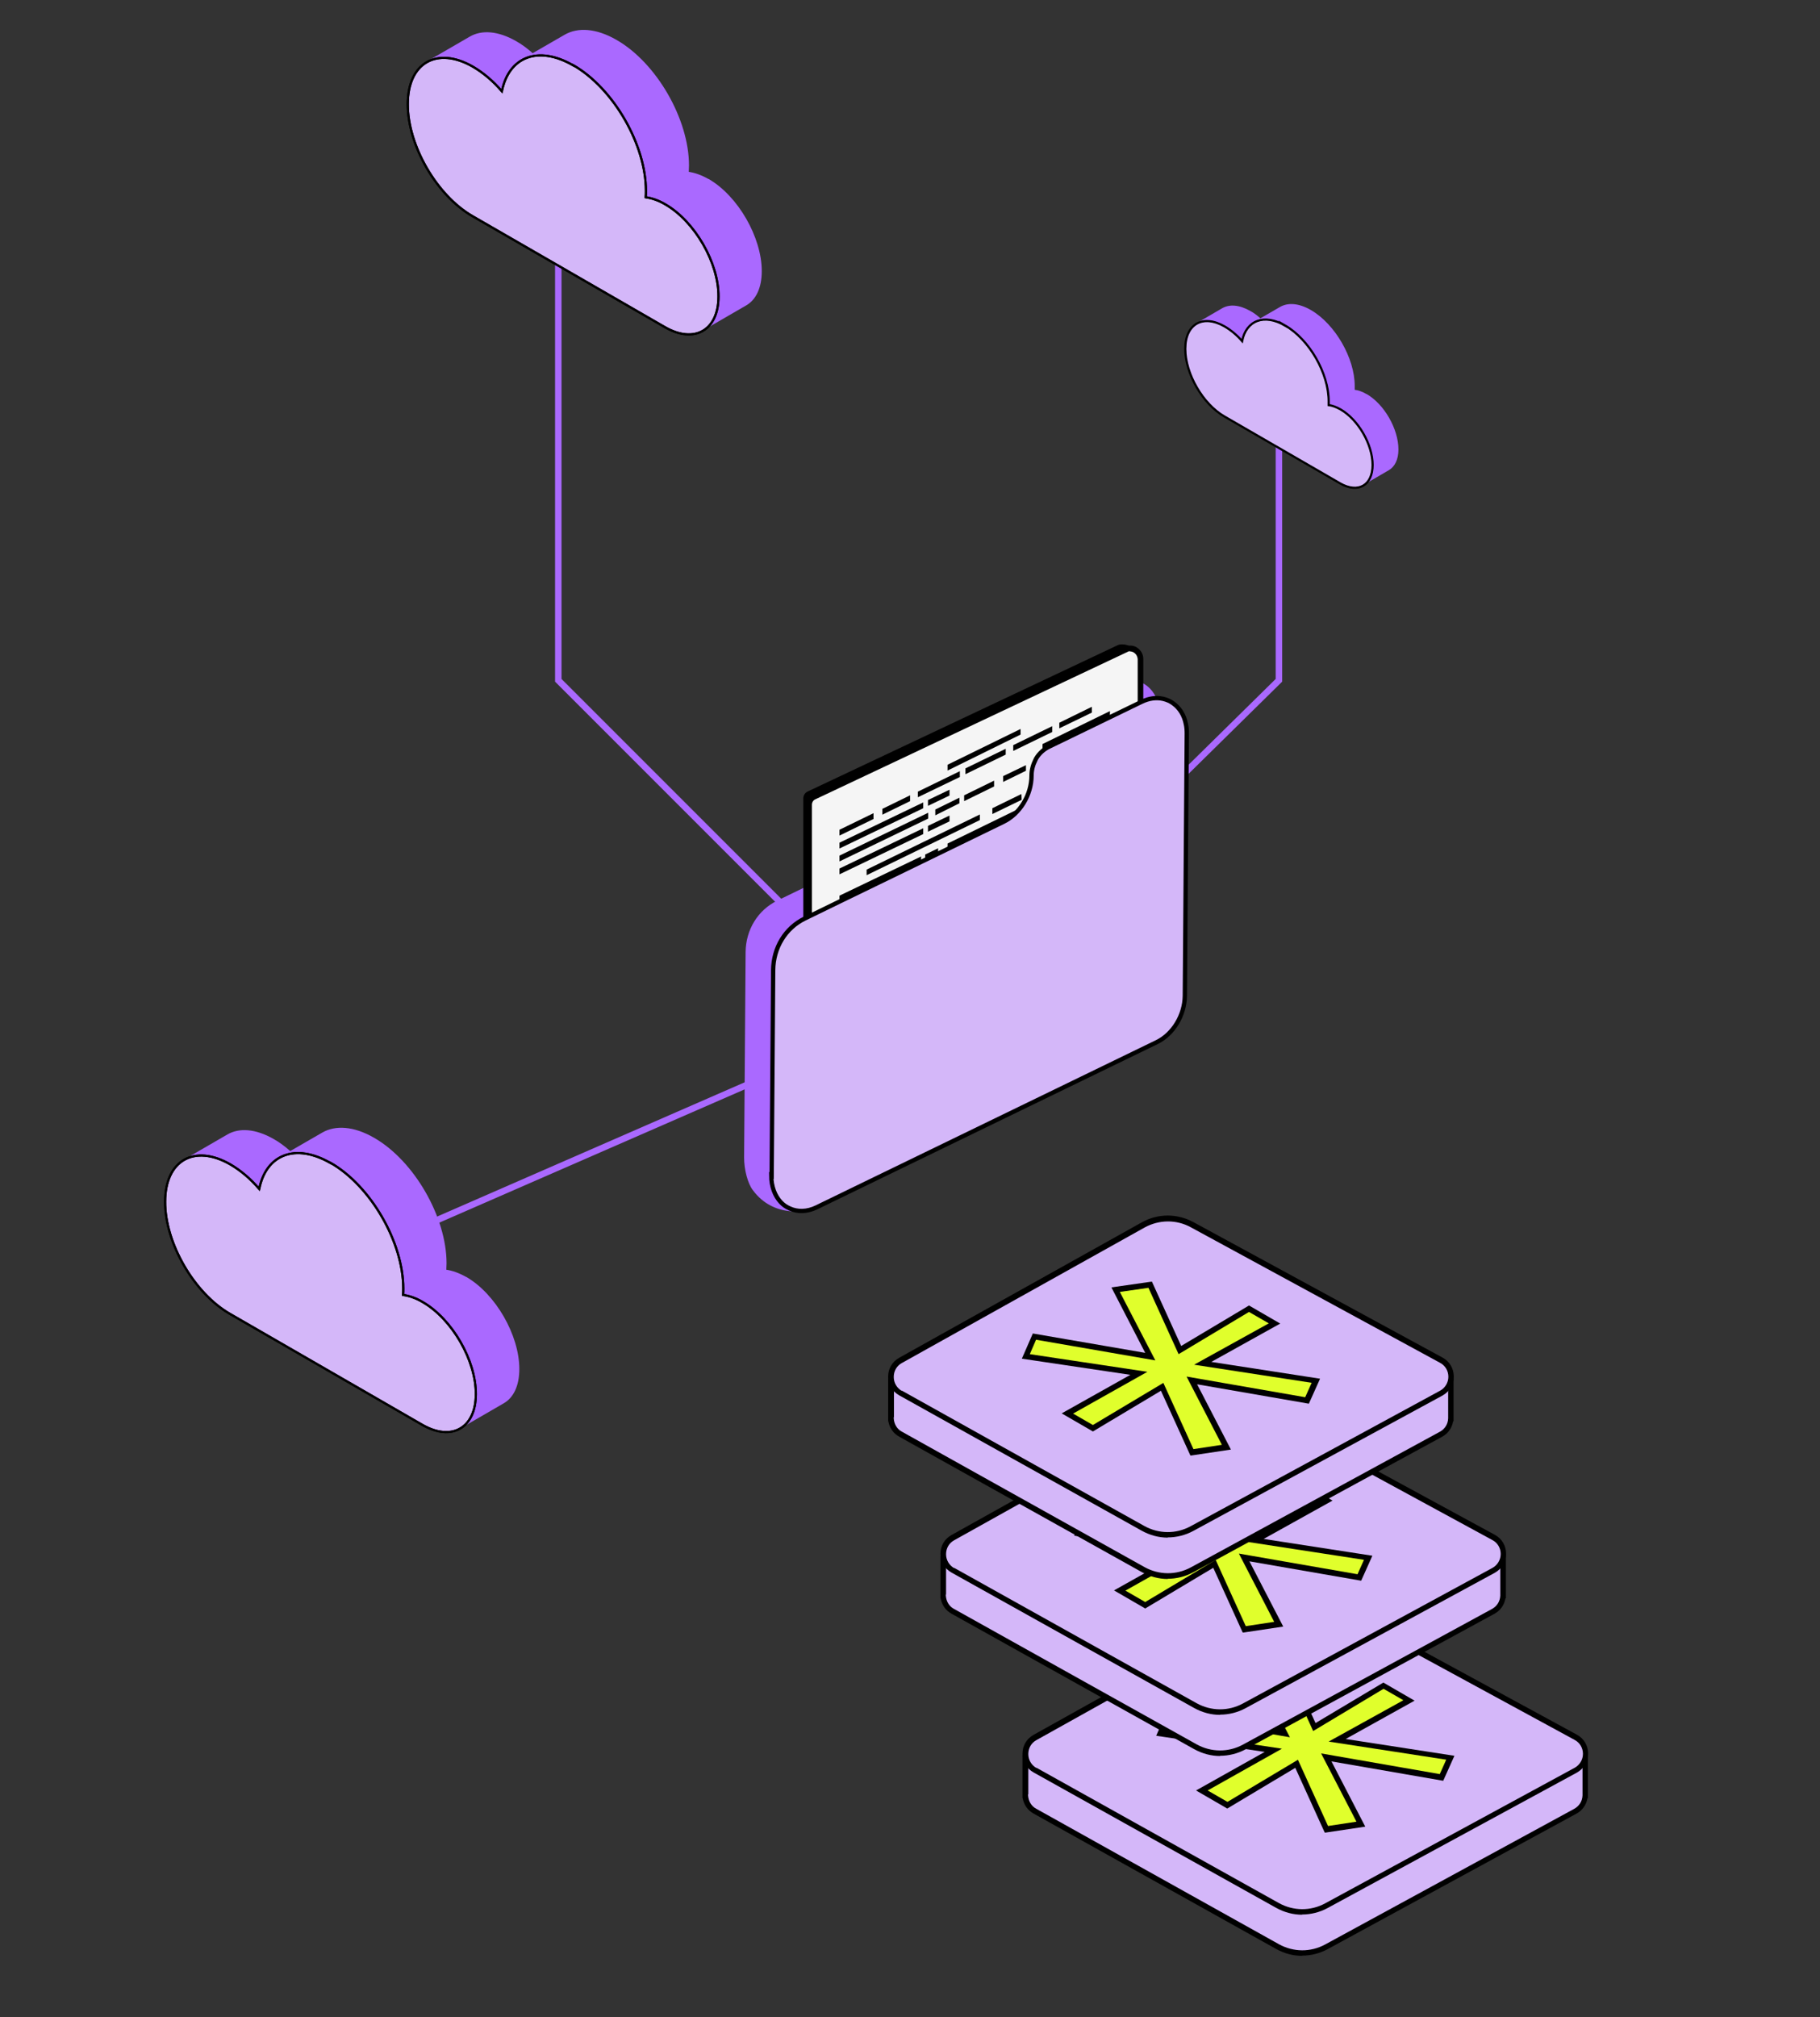 <?xml version="1.0" encoding="UTF-8"?>
<svg xmlns="http://www.w3.org/2000/svg" version="1.1" viewBox="0 0 845.3 936.6">
  <rect x="0" y="0" width="845.3" height="936.6" fill="#333333" stroke="none"/>
  <defs>
    <style>
      .cls-1 {
        stroke-width: 2px;
      }

      .cls-1, .cls-2, .cls-3 {
        fill: #d4b7f9;
      }

      .cls-1, .cls-4, .cls-3, .cls-5 {
        stroke: #000;
      }

      .cls-1, .cls-3, .cls-6 {
        stroke-miterlimit: 10;
      }

      .cls-7 {
        fill: #aa69ff;
      }

      .cls-4, .cls-6, .cls-5 {
        fill: none;
      }

      .cls-4, .cls-5 {
        stroke-linecap: round;
        stroke-linejoin: round;
      }

      .cls-8 {
        fill: #e0ff2c;
      }

      .cls-6 {
        stroke: #aa69ff;
        stroke-width: 3px;
      }

      .cls-5 {
        stroke-width: .6px;
      }

      .cls-9 {
        fill: #f5f5f5;
      }
    </style>
  </defs>
  <!-- Generator: Adobe Illustrator 28.7.1, SVG Export Plug-In . SVG Version: 1.2.0 Build 142)  -->
  <g>
    <g id="Livello_1">
      <polyline class="cls-6" points="259.3 90.8 259.3 315.9 427 483.6"/>
      <polyline class="cls-6" points="445.6 462 594 315.9 594 185.9"/>
      <line class="cls-6" x1="148.8" y1="590.2" x2="460.9" y2="454"/>
      <g>
        <path class="cls-7" d="M216.4,592.9c-3.2-1.8-6.3-2.9-9.1-3.3,0-1,.1-2,.1-3,0-21.4-15-47.6-33.7-58.3-9.4-5.4-17.9-5.9-24-2.4l-14.9,8.6c-2.5-2.2-5-4.1-7.7-5.6-8.4-4.8-16-5.3-21.5-2.1l-20.2,11.7c5.5-3.2,13.1-2.7,21.5,2.1,4.8,2.8,9.4,6.7,13.4,11.4l20.2-11.7c-1.5-1.7-3-3.3-4.6-4.8,5.1-.7,11.2.7,17.7,4.5,18.7,10.8,33.7,36.9,33.7,58.3,0,1,0,2-.1,3,2.8.4,5.9,1.4,9.1,3.3,13.7,7.9,24.8,27.1,24.7,42.8,0,7.8-2.8,13.3-7.2,15.9l20.2-11.7c4.5-2.6,7.2-8.1,7.2-15.9,0-15.7-11-34.9-24.7-42.8Z"/>
        <path class="cls-3" d="M153.6,540c18.7,10.8,33.7,36.9,33.7,58.3,0,1,0,2-.1,3,2.8.4,5.9,1.4,9.1,3.3,13.7,7.9,24.8,27.1,24.7,42.8,0,15.7-11.2,22.1-24.9,14.2l-89.3-51.5c-16.7-9.6-30.2-33-30.1-52.1,0-19.2,13.6-26.9,30.3-17.3,4.8,2.8,9.4,6.7,13.4,11.4,3.2-16,16.8-21.5,33.2-12Z"/>
        <path class="cls-4" d="M153.6,540c18.7,10.8,33.7,36.9,33.7,58.3,0,1,0,2-.1,3,2.8.4,5.9,1.4,9.1,3.3,13.7,7.9,24.8,27.1,24.7,42.8,0,15.7-11.2,22.1-24.9,14.2l-89.3-51.5c-16.7-9.6-30.2-33-30.1-52.1,0-19.2,13.6-26.9,30.3-17.3,4.8,2.8,9.4,6.7,13.4,11.4,3.2-16,16.8-21.5,33.2-12Z"/>
      </g>
      <g>
        <path class="cls-7" d="M329,83.1c-3.2-1.8-6.3-2.9-9.1-3.3,0-1,.1-2,.1-3,0-21.4-15-47.6-33.7-58.3-9.4-5.4-17.9-5.9-24-2.4l-14.9,8.6c-2.5-2.2-5-4.1-7.7-5.6-8.4-4.8-16-5.3-21.5-2.1l-20.2,11.7c5.5-3.2,13.1-2.7,21.5,2.1,4.8,2.8,9.4,6.7,13.4,11.4l20.2-11.7c-1.5-1.7-3-3.3-4.6-4.8,5.1-.7,11.2.7,17.7,4.5,18.7,10.8,33.7,36.9,33.7,58.3,0,1,0,2-.1,3,2.8.4,5.9,1.4,9.1,3.3,13.7,7.9,24.8,27.1,24.7,42.8,0,7.8-2.8,13.3-7.2,15.9l20.2-11.7c4.5-2.6,7.2-8.1,7.2-15.9,0-15.7-11-34.9-24.7-42.8Z"/>
        <path class="cls-3" d="M266.3,30.3c18.7,10.8,33.7,36.9,33.7,58.3,0,1,0,2-.1,3,2.8.4,5.9,1.4,9.1,3.3,13.7,7.9,24.8,27.1,24.7,42.8,0,15.7-11.2,22.1-24.9,14.2l-89.3-51.5c-16.7-9.6-30.2-33-30.1-52.1,0-19.2,13.6-26.9,30.3-17.3,4.8,2.8,9.4,6.7,13.4,11.4,3.2-16,16.8-21.5,33.2-12Z"/>
        <path class="cls-4" d="M266.3,30.3c18.7,10.8,33.7,36.9,33.7,58.3,0,1,0,2-.1,3,2.8.4,5.9,1.4,9.1,3.3,13.7,7.9,24.8,27.1,24.7,42.8,0,15.7-11.2,22.1-24.9,14.2l-89.3-51.5c-16.7-9.6-30.2-33-30.1-52.1,0-19.2,13.6-26.9,30.3-17.3,4.8,2.8,9.4,6.7,13.4,11.4,3.2-16,16.8-21.5,33.2-12Z"/>
      </g>
      <g>
        <path class="cls-7" d="M634.7,183c-1.9-1.1-3.8-1.8-5.5-2,0-.6,0-1.2,0-1.8,0-12.9-9.1-28.7-20.3-35.2-5.7-3.3-10.8-3.6-14.5-1.4l-9,5.2c-1.5-1.3-3-2.5-4.7-3.4-5.1-2.9-9.6-3.2-13-1.3l-12.2,7.1c3.3-1.9,7.9-1.7,13,1.3,2.9,1.7,5.7,4,8.1,6.8l12.2-7.1c-.9-1-1.8-2-2.8-2.9,3.1-.4,6.7.4,10.6,2.7,11.3,6.5,20.3,22.2,20.3,35.2,0,.6,0,1.2,0,1.8,1.7.2,3.5.9,5.5,2,8.3,4.8,14.9,16.3,14.9,25.8,0,4.7-1.7,8-4.4,9.6l12.2-7.1c2.7-1.6,4.4-4.9,4.4-9.6,0-9.5-6.6-21.1-14.9-25.8Z"/>
        <path class="cls-3" d="M596.8,151.1c11.3,6.5,20.3,22.2,20.3,35.2,0,.6,0,1.2,0,1.8,1.7.2,3.5.9,5.5,2,8.3,4.8,14.9,16.3,14.9,25.8,0,9.5-6.7,13.3-15,8.6l-53.8-31.1c-10.1-5.8-18.2-19.9-18.2-31.4,0-11.6,8.2-16.2,18.3-10.4,2.9,1.7,5.7,4,8.1,6.8,1.9-9.6,10.2-12.9,20-7.2Z"/>
        <path class="cls-5" d="M596.8,151.1c11.3,6.5,20.3,22.2,20.3,35.2,0,.6,0,1.2,0,1.8,1.7.2,3.5.9,5.5,2,8.3,4.8,14.9,16.3,14.9,25.8,0,9.5-6.7,13.3-15,8.6l-53.8-31.1c-10.1-5.8-18.2-19.9-18.2-31.4,0-11.6,8.2-16.2,18.3-10.4,2.9,1.7,5.7,4,8.1,6.8,1.9-9.6,10.2-12.9,20-7.2Z"/>
      </g>
      <g>
        <path class="cls-7" d="M517.5,317.6l-42.9,20.8c-5.1,2.5-8.2,7.6-8.3,13.5,0,9-5.4,17.8-13,21.5l-92.3,44.8c-9,4.4-14.6,13.5-14.7,23.9l-.7,95.4c0,5.7,1.7,12.1,4.1,15.2,9.6,13,24.7,9.4,24.7,9.4l14-11.2-3.6-7.4,140-68c7.6-3.7,12.9-12.5,13-21.5l.9-121.7c0-12.8-10.3-20.1-21.1-14.8Z"/>
        <g>
          <path d="M375.2,367.5l143.9-67.9c2.9-1.4,10.5.9,10.5,7.4l-3.9,166.1c0,1.6-.9,3-2.2,3.6l-141.2,71.8c-2.9,1.4-9.2-1.5-9.2-8.3v-169.1c-.1-1.6.7-3,2.1-3.6Z"/>
          <g>
            <path class="cls-9" d="M378,370l145.1-68.5c2.9-1.4,6.5,1.1,6.5,4.4v170.1c.1,1.6-.7,3-2.1,3.7l-145.1,68.5c-2.9,1.4-6.5-1.1-6.5-4.4v-170.1c-.1-1.6.7-3,2.1-3.7Z"/>
            <path d="M380.7,549.9c-1.1,0-2.2-.3-3.2-.9-1.8-1.2-2.9-3.1-2.9-5.2v-170.1c-.1-2.1,1-4,2.9-4.9l145.1-68.5c1.7-.8,3.8-.7,5.5.4,1.8,1.2,2.9,3.1,2.9,5.2v170.1c.1,2.1-1,4-2.9,4.9l-145.1,68.5c-.7.3-1.5.5-2.3.5ZM524.9,302.4c-.4,0-.8,0-1.2.3l-145.1,68.5c-.9.4-1.5,1.4-1.5,2.5v170.1c.1,1.2.8,2.3,1.8,3,.9.6,2,.7,2.9.3l145.1-68.5c.9-.4,1.5-1.4,1.5-2.5v-170.1c-.1-1.2-.7-2.3-1.8-3-.6-.4-1.2-.5-1.7-.5Z"/>
          </g>
          <polygon points="481 486.4 510.9 471.9 510.9 479 481 493.5 481 486.4"/>
          <polygon points="411.6 520.8 441.4 506.3 441.4 513.4 411.6 527.9 411.6 520.8"/>
          <polygon points="446.6 503.3 476.4 488.8 476.4 495.9 446.6 510.4 446.6 503.3"/>
          <g>
            <polygon points="445.6 373 434.4 378.6 434.4 375.9 445.6 370.4 445.6 373"/>
            <polygon points="461.7 365.2 447.8 372 447.8 369.3 461.7 362.5 461.7 365.2"/>
            <polygon points="476.5 357.9 465.9 363.1 465.9 360.4 476.5 355.3 476.5 357.9"/>
            <polygon points="500.4 346.2 479.7 356.3 479.7 353.7 500.4 343.5 500.4 346.2"/>
            <polygon points="431.1 380.1 389.9 400 389.9 397.3 431.1 377.4 431.1 380.1"/>
            <polygon points="495 354.9 484.6 359.9 484.6 357.3 494.9 352.2 495 354.9"/>
            <polygon points="511.1 347 500.1 352.4 500.1 349.7 511.1 344.3 511.1 347"/>
            <polygon points="428.8 387.3 389.9 406 389.9 403.3 428.8 384.6 428.8 387.3"/>
            <polygon points="441 381.4 431 386.2 431 383.5 441 378.7 441 381.4"/>
            <polygon points="515.5 332.8 484.2 348.1 484.2 345.5 515.5 330.2 515.5 332.8"/>
            <polygon points="428.8 375.3 389.9 394 389.9 391.3 428.8 372.6 428.8 375.3"/>
            <polygon points="441 369.4 431 374.2 431 371.5 441 366.7 441 369.4"/>
            <polygon points="474 341.1 440.1 357.8 440.1 355.1 474 338.5 474 341.1"/>
            <polygon points="405.7 380.3 389.9 388 389.9 385.3 405.7 377.6 405.7 380.3"/>
            <polygon points="422.7 372 409.8 378.3 409.8 375.6 422.7 369.3 422.7 372"/>
            <polygon points="445.8 360.8 426.3 370.2 426.3 367.6 445.8 358.1 445.8 360.8"/>
            <polygon points="467.1 350.4 448.4 359.5 448.4 356.8 467.1 347.7 467.1 350.4"/>
            <polygon points="488.7 339.9 470.6 348.7 470.6 346 488.7 337.2 488.7 339.9"/>
            <polygon points="507.1 330.9 492 338.2 492 335.6 507.1 328.2 507.1 330.9"/>
            <polygon points="461.7 401.8 434.4 415.2 434.4 412.5 461.7 399.2 461.7 401.8"/>
            <polygon points="500.5 382.8 465.9 399.7 465.9 397.1 500.5 380.2 500.5 382.8"/>
            <polygon points="515.6 375.4 504.2 381 504.2 378.3 515.6 372.7 515.6 375.4"/>
            <polygon points="431.2 416.8 402.3 430.6 402.3 428 431.2 414.1 431.2 416.8"/>
            <polygon points="480.7 398.5 454.9 411.2 454.9 408.5 480.7 395.9 480.7 398.5"/>
            <polygon points="452.8 412.2 443.3 416.8 443.3 414.2 452.8 409.5 452.8 412.2"/>
            <polygon points="495.6 391.2 484.7 396.6 484.7 393.9 495.6 388.6 495.6 391.2"/>
            <polygon points="510.1 384.1 497.7 390.2 497.7 387.5 510.1 381.5 510.1 384.1"/>
            <polygon points="441.1 418 431 422.9 431 420.2 441 415.3 441.1 418"/>
            <polygon points="496.6 378.8 484.3 384.8 484.3 382.1 496.6 376.1 496.6 378.8"/>
            <polygon points="511.4 371.5 501.4 376.4 501.4 373.7 511.4 368.8 511.4 371.5"/>
            <polygon points="428.8 411.9 389.9 430.6 389.9 428 428.8 409.2 428.8 411.9"/>
            <polygon points="441 406 431 410.9 431 408.2 441 403.3 441 406"/>
            <polygon points="455.1 380.8 402.5 406.4 402.5 403.8 455.1 378.2 455.1 380.8"/>
            <polygon points="474.5 371.4 460.9 378 460.9 375.3 474.4 368.7 474.5 371.4"/>
            <polygon points="502.6 357.7 478 369.7 478 367.1 477.7 367.1 502.6 355 502.6 357.7"/>
            <polygon points="474.1 377.8 440.1 394.4 440.1 391.7 474.1 375.1 474.1 377.8"/>
            <polygon points="515.4 357.5 479.1 375.3 479.1 372.6 515.4 354.8 515.4 357.5"/>
            <polygon points="427.8 400.3 389.9 418.6 389.9 415.9 427.8 397.7 427.8 400.3"/>
            <polygon points="435.7 396.5 429.7 399.4 429.7 396.8 435.7 393.9 435.7 396.5"/>
            <polygon points="405.7 416.9 389.9 424.6 389.9 422 405.7 414.3 405.7 416.9"/>
            <polygon points="420.3 409.8 409.8 414.9 409.8 412.2 420.3 407.1 420.3 409.8"/>
            <polygon points="451.7 394.5 422.9 408.6 422.9 405.9 451.7 391.8 451.7 394.5"/>
            <polygon points="485.4 378.1 471.5 384.9 471.5 382.2 485.4 375.4 485.4 378.1"/>
            <polygon points="507.1 367.5 495.3 373.3 495.3 370.6 507.1 364.9 507.1 367.5"/>
            <polygon points="493.5 374.2 487.5 377.1 487.5 374.4 493.5 371.5 493.5 374.2"/>
            <polygon points="468.2 386.5 454 393.4 454 390.7 468.2 383.8 468.2 386.5"/>
          </g>
          <path d="M520.7,385.7s0,0,0,0h0Z"/>
        </g>
        <path class="cls-1" d="M358.2,545.8c0,5.2,1.7,9.5,4.4,12.4,1.2,1.3,2.5,2.2,4.1,2.9,3.6,1.7,8.1,1.7,12.6-.5l24.7-12,133.3-64.7c7.6-3.7,12.9-12.5,13-21.5l.9-121.8c0-1.5-.1-3-.4-4.3-.8-4.2-2.9-7.5-5.8-9.6-1.4-1.1-3.1-1.8-4.8-2.2h0c-3.1-.7-6.5-.3-10,1.4l-42.9,20.8c-2.5,1.2-4.6,3.1-6,5.4,0,0,0,.1-.1.2-.1.2-.2.4-.3.6-1.1,2.2-1.8,4.6-1.8,7.2,0,9-5.4,17.8-13,21.5l-45.4,22.1-30.9,15-16,7.8c-9,4.4-14.6,13.5-14.7,24l-.7,95.4Z"/>
      </g>
      <g>
        <g>
          <path class="cls-2" d="M736.3,817.2c.3-3.2-1.2-6.6-4.4-8.4l-115.7-63c-7.1-3.9-15.7-3.8-22.7.1l-112.7,62.9c-3.2,1.8-4.6,5.1-4.4,8.3h0v16.7h0c.1,2.8,1.6,5.6,4.4,7.2l112.7,62.9c7.1,3.9,15.6,4,22.7.1l115.7-63c2.9-1.6,4.4-4.4,4.5-7.3h0v-16.7h0Z"/>
          <path d="M604.8,908.2c-4.2,0-8.3-1.1-12.1-3.2l-112.7-62.9c-2.7-1.5-4.5-4.1-5-7.1h-.1v-1.3s0-18,0-18c.2-3.4,2-6.5,5.1-8.2l112.7-62.9c7.5-4.2,16.4-4.2,24-.1l115.7,63c3.1,1.7,5,4.7,5.1,8.2h0v19.3h-.2c-.5,3-2.3,5.6-5,7.1l-115.7,63c-3.7,2-7.8,3-11.9,3ZM477.5,833.2v.6c.2,2.6,1.5,4.9,3.8,6.1l112.7,62.9c6.7,3.7,14.7,3.8,21.5.1l115.7-63c2.3-1.3,3.7-3.5,3.8-6.2v-1.1s0-15.7,0-15.7c.3-3-1.2-5.7-3.8-7.1l-115.7-63c-6.7-3.7-14.8-3.6-21.5.1l-112.7,62.9c-2.5,1.4-4,4.1-3.7,7.1v1.4c.1,0,0,0,0,0v14.8Z"/>
        </g>
        <g>
          <path class="cls-2" d="M480.6,821.9l41.6,23.2,71.1,39.7c7.1,3.9,15.6,4,22.7.1l74.6-40.6,32.5-17.7,8.7-4.7c6.1-3.3,6.1-12,0-15.3l-115.7-62.9c-7.1-3.9-15.7-3.8-22.7.1l-73.3,40.9-39.4,22c-5.9,3.3-5.9,11.9,0,15.2Z"/>
          <path d="M604.8,889.1c-4.2,0-8.3-1.1-12.1-3.2l-112.7-62.9c-3.2-1.8-5.1-5.1-5.1-8.7,0-3.7,1.9-6.9,5.1-8.7l112.7-62.9c7.5-4.2,16.4-4.2,24-.1l115.7,62.9c3.3,1.8,5.2,5.1,5.2,8.8s-2,7-5.2,8.8l-115.8,62.9c-3.7,2-7.8,3-11.9,3ZM481.3,820.8l112.7,62.9c6.7,3.7,14.7,3.8,21.5.1l115.8-62.9c2.4-1.3,3.9-3.8,3.9-6.5s-1.4-5.2-3.9-6.5l-115.7-62.9c-6.7-3.7-14.8-3.6-21.5.1l-112.7,62.9c-2.4,1.3-3.8,3.7-3.8,6.5,0,2.7,1.4,5.1,3.8,6.5h0Z"/>
        </g>
        <g>
          <path class="cls-8" d="M631.9,847l-15.9,2.4-13.8-30.3-32.2,19.2-11.8-6.8,33.2-18.7-52.5-7.8,4-9.2,53.8,9.3-16.1-31.1,16-2.3,13.8,30.3,32.1-19.2,11.8,6.8-33.3,18.5,52.5,8.1-4.1,9.2-53.5-9.3,16,31Z"/>
          <path d="M615.2,850.8l-13.6-29.9-31.6,18.9-14.5-8.4,31.9-17.9-50.4-7.5,5.1-11.7,52.2,9-15.7-30.4,18.8-2.7,13.6,29.9,31.5-18.8,14.5,8.4-32,17.8,50.5,7.8-5.2,11.6-51.9-9,15.7,30.3-18.7,2.8ZM602.8,817.1l14,30.8,13.2-2-16.4-31.7,55.1,9.6,3-6.7-54.6-8.4,34.7-19.2-9.2-5.3-32.7,19.6-14-30.8-13.3,1.9,16.5,31.8-55.4-9.6-2.9,6.7,54.6,8.2-34.5,19.4,9.2,5.3,32.8-19.6Z"/>
        </g>
      </g>
      <g>
        <g>
          <path class="cls-2" d="M698.1,724.3c.3-3.2-1.2-6.6-4.4-8.4l-115.7-63c-7.1-3.9-15.7-3.8-22.7.1l-112.7,62.9c-3.2,1.8-4.6,5.1-4.4,8.3h0v16.7h0c.1,2.8,1.6,5.6,4.4,7.2l112.7,62.9c7.1,3.9,15.6,4,22.7.1l115.7-63c2.9-1.6,4.4-4.4,4.5-7.3h0v-16.7h0Z"/>
          <path d="M566.7,815.4c-4.2,0-8.3-1.1-12.1-3.2l-112.7-62.9c-2.7-1.5-4.5-4.1-5-7.1h-.1v-1.3s0-18,0-18c.2-3.4,2-6.5,5.1-8.2l112.7-62.9c7.5-4.2,16.4-4.2,24-.1l115.7,63c3.1,1.7,5,4.7,5.1,8.2h0v19.3h-.2c-.5,3-2.3,5.6-5,7.1l-115.7,63c-3.7,2-7.8,3-11.9,3ZM439.3,740.4v.6c.2,2.6,1.5,4.9,3.8,6.1l112.7,62.9c6.7,3.7,14.7,3.8,21.5.1l115.7-63c2.3-1.3,3.7-3.5,3.8-6.2v-1.1s0-15.7,0-15.7c.3-3-1.2-5.7-3.8-7.1l-115.7-63c-6.7-3.7-14.8-3.6-21.5.1l-112.7,62.9c-2.5,1.4-4,4.1-3.7,7.1v1.4c.1,0,0,0,0,0v14.8Z"/>
        </g>
        <g>
          <path class="cls-2" d="M442.5,729.1l41.6,23.2,71.1,39.7c7.1,3.9,15.6,4,22.7.1l74.6-40.6,32.5-17.7,8.7-4.7c6.1-3.3,6.1-12,0-15.3l-115.7-62.9c-7.1-3.9-15.7-3.8-22.7.1l-73.3,40.9-39.4,22c-5.9,3.3-5.9,11.9,0,15.2Z"/>
          <path d="M566.7,796.3c-4.2,0-8.3-1.1-12.1-3.2l-112.7-62.9c-3.2-1.8-5.1-5.1-5.1-8.7,0-3.7,1.9-6.9,5.1-8.7l112.7-62.9c7.5-4.2,16.4-4.2,24-.1l115.7,62.9c3.3,1.8,5.2,5.1,5.2,8.8s-2,7-5.2,8.8l-115.8,62.9c-3.7,2-7.8,3-11.9,3ZM443.1,728l112.7,62.9c6.7,3.7,14.7,3.8,21.5.1l115.8-62.9c2.4-1.3,3.9-3.8,3.9-6.5s-1.4-5.2-3.9-6.5l-115.7-62.9c-6.7-3.7-14.8-3.6-21.5.1l-112.7,62.9c-2.4,1.3-3.8,3.7-3.8,6.5,0,2.7,1.4,5.1,3.8,6.5h0Z"/>
        </g>
        <g>
          <path class="cls-8" d="M593.7,754.1l-15.9,2.4-13.8-30.3-32.2,19.2-11.8-6.8,33.2-18.7-52.5-7.8,4-9.2,53.8,9.3-16.1-31.1,16-2.3,13.8,30.3,32.1-19.2,11.8,6.8-33.3,18.5,52.5,8.1-4.1,9.2-53.5-9.3,16,31Z"/>
          <path d="M577.1,757.9l-13.6-29.9-31.6,18.9-14.5-8.4,31.9-17.9-50.4-7.5,5.1-11.7,52.2,9-15.7-30.4,18.8-2.7,13.6,29.9,31.5-18.8,14.5,8.4-32,17.8,50.5,7.8-5.2,11.6-51.9-9,15.7,30.3-18.7,2.8ZM564.6,724.3l14,30.8,13.2-2-16.4-31.7,55.1,9.6,3-6.7-54.6-8.4,34.7-19.2-9.2-5.3-32.7,19.6-14-30.8-13.3,1.9,16.5,31.8-55.4-9.6-2.9,6.7,54.6,8.2-34.5,19.4,9.2,5.3,32.8-19.6Z"/>
        </g>
      </g>
      <g>
        <g>
          <path class="cls-2" d="M673.8,642.1c.3-3.2-1.2-6.6-4.4-8.4l-115.7-63c-7.1-3.9-15.7-3.8-22.7.1l-112.7,62.9c-3.2,1.8-4.6,5.1-4.4,8.3h0v16.7h0c.1,2.8,1.6,5.6,4.4,7.2l112.7,62.9c7.1,3.9,15.6,4,22.7.1l115.7-63c2.9-1.6,4.4-4.4,4.5-7.3h0v-16.7h0Z"/>
          <path d="M542.4,733.2c-4.2,0-8.3-1.1-12.1-3.2l-112.7-62.9c-2.7-1.5-4.5-4.1-5-7.1h-.1v-1.3s0-18,0-18c.2-3.4,2-6.5,5.1-8.2l112.7-62.9c7.5-4.2,16.4-4.2,24-.1l115.7,63c3.1,1.7,5,4.7,5.1,8.2h0v19.3h-.2c-.5,3-2.3,5.6-5,7.1l-115.7,63c-3.7,2-7.8,3-11.9,3ZM415.1,658.1v.6c.2,2.6,1.5,4.9,3.8,6.1l112.7,62.9c6.7,3.7,14.7,3.8,21.5.1l115.7-63c2.3-1.3,3.7-3.5,3.8-6.2v-1.1s0-15.7,0-15.7c.3-3-1.2-5.7-3.8-7.1l-115.7-63c-6.7-3.7-14.8-3.6-21.5.1l-112.7,62.9c-2.5,1.4-4,4.1-3.7,7.1v1.4c.1,0,0,0,0,0v14.8Z"/>
        </g>
        <g>
          <path class="cls-2" d="M418.2,646.9l41.6,23.2,71.1,39.7c7.1,3.9,15.6,4,22.7.1l74.6-40.6,32.5-17.7,8.7-4.7c6.1-3.3,6.1-12,0-15.3l-115.7-62.9c-7.1-3.9-15.7-3.8-22.7.1l-73.3,40.9-39.4,22c-5.9,3.3-5.9,11.9,0,15.2Z"/>
          <path d="M542.4,714c-4.2,0-8.3-1.1-12.1-3.2l-112.7-62.9c-3.2-1.8-5.1-5.1-5.1-8.7,0-3.7,1.9-6.9,5.1-8.7l112.7-62.9c7.5-4.2,16.4-4.2,24-.1l115.7,62.9c3.3,1.8,5.2,5.1,5.2,8.8s-2,7-5.2,8.8l-115.8,62.9c-3.7,2-7.8,3-11.9,3ZM418.8,645.7l112.7,62.9c6.7,3.7,14.7,3.8,21.5.1l115.8-62.9c2.4-1.3,3.9-3.8,3.9-6.5s-1.4-5.2-3.9-6.5l-115.7-62.9c-6.7-3.7-14.8-3.6-21.5.1l-112.7,62.9c-2.4,1.3-3.8,3.7-3.8,6.5,0,2.7,1.4,5.1,3.8,6.5h0Z"/>
        </g>
        <g>
          <path class="cls-8" d="M569.5,671.9l-15.9,2.4-13.8-30.3-32.2,19.2-11.8-6.8,33.2-18.7-52.5-7.8,4-9.2,53.8,9.3-16.1-31.1,16-2.3,13.8,30.3,32.1-19.2,11.8,6.8-33.3,18.5,52.5,8.1-4.1,9.2-53.5-9.3,16,31Z"/>
          <path d="M552.8,675.7l-13.6-29.9-31.6,18.9-14.5-8.4,31.9-17.9-50.4-7.5,5.1-11.7,52.2,9-15.7-30.4,18.8-2.7,13.6,29.9,31.5-18.8,14.5,8.4-32,17.8,50.5,7.8-5.2,11.6-51.9-9,15.7,30.3-18.7,2.8ZM540.3,642.1l14,30.8,13.2-2-16.4-31.7,55.1,9.6,3-6.7-54.6-8.4,34.7-19.2-9.2-5.3-32.7,19.6-14-30.8-13.3,1.9,16.5,31.8-55.4-9.6-2.9,6.7,54.6,8.2-34.5,19.4,9.2,5.3,32.8-19.6Z"/>
        </g>
      </g>
    </g>
  </g>
</svg>